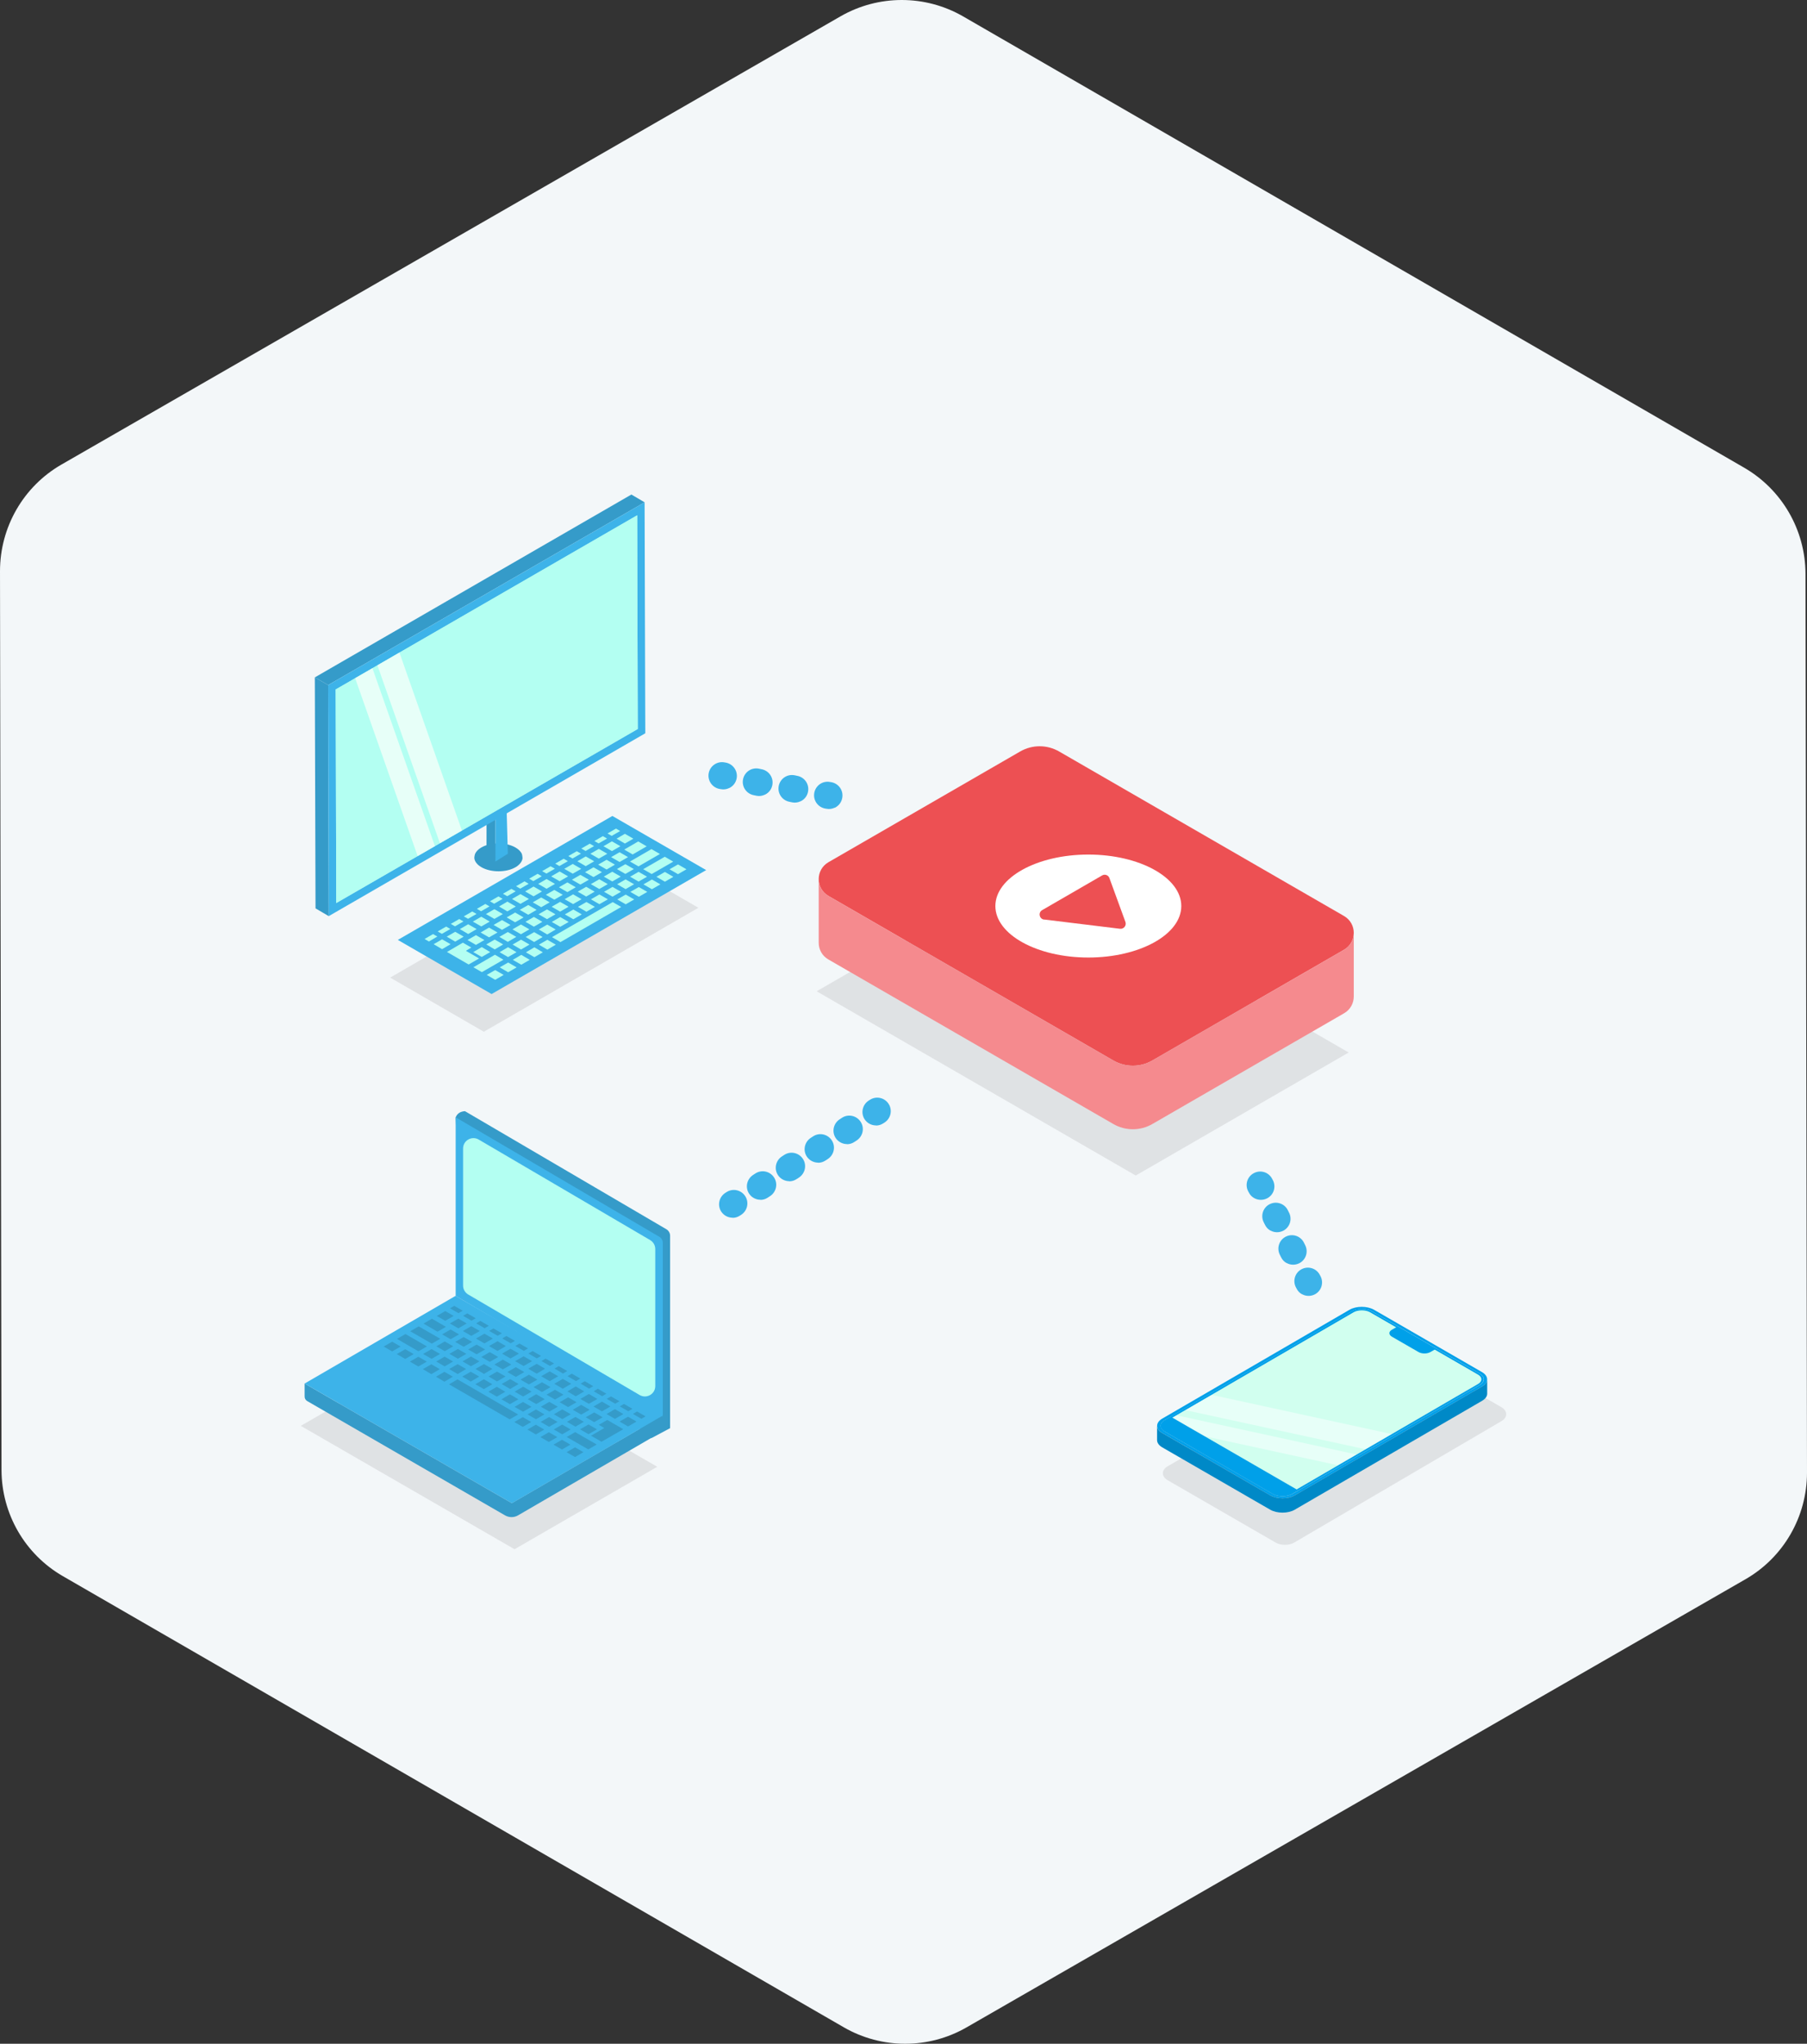 <?xml version="1.0" encoding="UTF-8"?><svg id="_レイヤー_2" xmlns="http://www.w3.org/2000/svg" viewBox="0 0 155.89 176.26"><rect x="0" y="0" width="155.89" height="176.26" fill="#333333" stroke="none"/><defs><style>.cls-1{fill:#f3f7f9;}.cls-2{fill:#f58a8e;}.cls-3{fill:#0089c7;}.cls-4{fill:#e7fff8;}.cls-5{fill:#fff;}.cls-6{fill:#ed5053;}.cls-7{fill:#00a0e9;}.cls-8{fill:#b3fff2;}.cls-9{fill:#a9ffff;}.cls-10{fill:#d1ffef;}.cls-11{fill:#359bc9;}.cls-12{fill:#3db3e9;}.cls-13{fill:#89888a;opacity:.19;}</style></defs><g id="_素材"><path id="_パス_1740" class="cls-1" d="m150.46,40.33c3.27,1.89,5.29,5.38,5.3,9.15l.13,77.52c0,3.8-2.02,7.31-5.31,9.2l-67.2,38.65c-3.27,1.88-7.3,1.88-10.57,0L5.42,135.93c-3.27-1.89-5.28-5.37-5.29-9.15L0,49.26c0-3.8,2.02-7.31,5.31-9.2L72.51,1.41c3.27-1.88,7.3-1.88,10.57,0l67.38,38.92Z"/><polygon class="cls-13" points="60.25 78.29 41.74 88.98 33.66 84.31 52.17 73.62 60.25 78.29"/><polygon class="cls-13" points="25.95 122.97 44.39 133.61 56.7 126.5 38.26 115.86 25.95 122.97"/><path class="cls-13" d="m129.54,121.37l-9.32-5.38c-.22-.13-.5-.2-.81-.2s-.59.07-.81.2l-16.16,9.39c-.12.07-.21.15-.28.25l-1.45.84c-.25.15-.39.36-.39.59,0,.23.15.44.4.59l9.32,5.38c.22.13.5.2.81.2s.59-.07.81-.2l17.89-10.48c.25-.15.39-.36.39-.59,0-.23-.15-.44-.4-.59Z"/><polygon class="cls-13" points="70.45 85.49 97.98 101.38 116.35 90.77 88.83 74.89 70.45 85.49"/><path class="cls-12" d="m63.2,105.02c-.38,0-.76-.19-.98-.53-.35-.54-.19-1.26.35-1.61l.11-.07c.54-.35,1.26-.19,1.61.35.35.54.19,1.26-.35,1.61l-.11.07c-.2.13-.41.19-.63.19Z"/><path class="cls-12" d="m65.6,103.47c-.38,0-.76-.19-.98-.53-.35-.54-.19-1.26.35-1.61l.2-.13c.54-.35,1.26-.19,1.61.35.35.54.19,1.26-.35,1.61l-.2.13c-.2.13-.41.19-.63.19Zm2.49-1.6c-.38,0-.76-.19-.98-.53-.35-.54-.19-1.26.35-1.61l.2-.13c.54-.35,1.26-.19,1.61.35.35.54.19,1.26-.35,1.61l-.2.13c-.2.13-.41.19-.63.19Zm2.49-1.6c-.38,0-.76-.19-.98-.53-.35-.54-.19-1.26.35-1.61l.2-.13c.54-.35,1.26-.19,1.61.35.35.54.19,1.26-.35,1.61l-.2.13c-.2.13-.41.19-.63.19Zm2.49-1.6c-.38,0-.76-.19-.98-.53-.35-.54-.19-1.26.35-1.61l.2-.13c.54-.35,1.26-.19,1.61.35.35.54.19,1.26-.35,1.61l-.2.13c-.2.13-.41.19-.63.19Z"/><path class="cls-12" d="m75.57,97.06c-.38,0-.76-.19-.98-.53-.35-.54-.19-1.26.35-1.61l.11-.07c.54-.35,1.26-.19,1.61.35.35.54.19,1.26-.35,1.61l-.11.07c-.2.13-.41.19-.63.19Z"/><polygon class="cls-12" points="60.92 75.04 42.41 85.73 34.32 81.06 52.83 70.37 60.92 75.04"/><polygon class="cls-8" points="52.77 72.09 53.5 71.67 53.14 71.46 52.41 71.88 52.77 72.09"/><polygon class="cls-8" points="51.64 72.74 52.37 72.32 52.01 72.11 51.28 72.53 51.64 72.74"/><polygon class="cls-8" points="50.52 73.39 51.25 72.97 50.88 72.76 50.15 73.18 50.52 73.39"/><polygon class="cls-8" points="49.39 74.04 50.12 73.62 49.76 73.41 49.03 73.83 49.39 74.04"/><polygon class="cls-8" points="48.26 74.69 48.99 74.27 48.63 74.06 47.9 74.48 48.26 74.69"/><polygon class="cls-8" points="47.14 75.34 47.87 74.92 47.5 74.71 46.77 75.13 47.14 75.34"/><polygon class="cls-8" points="46.01 75.99 46.74 75.57 46.38 75.36 45.65 75.78 46.01 75.99"/><polygon class="cls-8" points="44.88 76.64 45.61 76.22 45.25 76.01 44.52 76.43 44.88 76.64"/><polygon class="cls-8" points="43.76 77.29 44.49 76.87 44.12 76.66 43.39 77.08 43.76 77.29"/><polygon class="cls-8" points="42.63 77.94 43.36 77.52 43 77.31 42.27 77.73 42.63 77.94"/><polygon class="cls-8" points="41.5 78.59 42.23 78.17 41.87 77.96 41.14 78.38 41.5 78.59"/><polygon class="cls-8" points="40.38 79.24 41.11 78.82 40.74 78.61 40.01 79.03 40.38 79.24"/><polygon class="cls-8" points="39.25 79.89 39.98 79.47 39.62 79.26 38.89 79.68 39.25 79.89"/><polygon class="cls-8" points="38.12 80.54 38.85 80.12 38.49 79.91 37.76 80.33 38.12 80.54"/><polygon class="cls-8" points="37 81.2 37.73 80.77 37.36 80.56 36.63 80.98 37 81.2"/><polygon class="cls-8" points="53.91 72.75 54.64 72.33 53.91 71.91 53.19 72.33 53.91 72.75"/><polygon class="cls-8" points="52.79 73.4 53.52 72.98 52.79 72.56 52.06 72.98 52.79 73.4"/><polygon class="cls-8" points="51.66 74.05 52.39 73.63 51.66 73.21 50.93 73.63 51.66 74.05"/><polygon class="cls-8" points="50.53 74.7 51.26 74.28 50.53 73.86 49.81 74.28 50.53 74.7"/><polygon class="cls-8" points="49.41 75.35 50.14 74.93 49.41 74.51 48.68 74.93 49.41 75.35"/><polygon class="cls-8" points="48.28 76 49.01 75.58 48.28 75.16 47.55 75.58 48.28 76"/><polygon class="cls-8" points="47.15 76.65 47.88 76.23 47.15 75.81 46.43 76.23 47.15 76.65"/><polygon class="cls-8" points="46.03 77.3 46.76 76.88 46.03 76.46 45.3 76.88 46.03 77.3"/><polygon class="cls-8" points="44.9 77.95 45.63 77.53 44.9 77.11 44.17 77.53 44.9 77.95"/><polygon class="cls-8" points="43.77 78.6 44.5 78.18 43.77 77.76 43.05 78.18 43.77 78.6"/><polygon class="cls-8" points="42.65 79.25 43.38 78.83 42.65 78.41 41.92 78.83 42.65 79.25"/><polygon class="cls-8" points="41.52 79.9 42.25 79.48 41.52 79.06 40.79 79.48 41.52 79.9"/><polygon class="cls-8" points="40.39 80.55 41.12 80.13 40.39 79.71 39.67 80.13 40.39 80.55"/><polygon class="cls-8" points="39.27 81.21 40 80.78 39.27 80.36 38.54 80.78 39.27 81.21"/><polygon class="cls-8" points="38.14 81.86 38.87 81.43 38.14 81.01 37.41 81.43 38.14 81.86"/><polygon class="cls-8" points="54.58 73.69 55.79 72.99 55.06 72.57 53.85 73.27 54.58 73.69"/><polygon class="cls-8" points="53.45 74.34 54.18 73.92 53.45 73.5 52.72 73.92 53.45 74.34"/><polygon class="cls-8" points="52.33 74.99 53.05 74.57 52.33 74.15 51.6 74.57 52.33 74.99"/><polygon class="cls-8" points="51.2 75.64 51.93 75.22 51.2 74.8 50.47 75.22 51.2 75.64"/><polygon class="cls-8" points="50.07 76.29 50.8 75.87 50.07 75.45 49.34 75.87 50.07 76.29"/><polygon class="cls-8" points="48.95 76.94 49.67 76.52 48.95 76.1 48.22 76.52 48.95 76.94"/><polygon class="cls-8" points="47.82 77.59 48.55 77.17 47.82 76.75 47.09 77.17 47.82 77.59"/><polygon class="cls-8" points="46.69 78.24 47.42 77.82 46.69 77.4 45.96 77.82 46.69 78.24"/><polygon class="cls-8" points="45.57 78.89 46.29 78.47 45.57 78.05 44.84 78.47 45.57 78.89"/><polygon class="cls-8" points="44.44 79.54 45.17 79.12 44.44 78.7 43.71 79.12 44.44 79.54"/><polygon class="cls-8" points="43.31 80.19 44.04 79.77 43.31 79.35 42.58 79.77 43.31 80.19"/><polygon class="cls-8" points="42.19 80.84 42.92 80.42 42.19 80 41.46 80.42 42.19 80.84"/><polygon class="cls-8" points="41.06 81.49 41.79 81.07 41.06 80.65 40.33 81.07 41.06 81.49"/><polygon class="cls-8" points="56.2 73.23 56.93 73.65 55.08 74.72 54.35 74.3 56.2 73.23"/><polygon class="cls-8" points="53.95 75.37 54.68 74.95 53.95 74.53 53.22 74.95 53.95 75.37"/><polygon class="cls-8" points="52.82 76.02 53.55 75.6 52.82 75.18 52.09 75.6 52.82 76.02"/><polygon class="cls-8" points="51.7 76.67 52.43 76.25 51.7 75.83 50.97 76.25 51.7 76.67"/><polygon class="cls-8" points="50.57 77.32 51.3 76.9 50.57 76.48 49.84 76.9 50.57 77.32"/><polygon class="cls-8" points="49.44 77.97 50.17 77.55 49.44 77.13 48.71 77.55 49.44 77.97"/><polygon class="cls-8" points="48.32 78.62 49.05 78.2 48.32 77.78 47.59 78.2 48.32 78.62"/><polygon class="cls-8" points="47.19 79.27 47.92 78.85 47.19 78.43 46.46 78.85 47.19 79.27"/><polygon class="cls-8" points="46.06 79.92 46.79 79.5 46.06 79.08 45.33 79.5 46.06 79.92"/><polygon class="cls-8" points="44.94 80.57 45.67 80.15 44.94 79.73 44.21 80.15 44.94 80.57"/><polygon class="cls-8" points="43.81 81.23 44.54 80.8 43.81 80.38 43.08 80.8 43.81 81.23"/><polygon class="cls-8" points="42.68 81.88 43.41 81.45 42.68 81.03 41.95 81.45 42.68 81.88"/><polygon class="cls-8" points="41.56 82.53 42.29 82.11 41.56 81.68 40.83 82.11 41.56 82.53"/><polygon class="cls-8" points="39.93 81.3 40.66 81.72 40.19 82 41.33 82.66 40.43 83.18 38.56 82.1 39.93 81.3"/><polygon class="cls-8" points="57.35 73.89 58.08 74.31 56.22 75.38 55.49 74.96 57.35 73.89"/><polygon class="cls-8" points="55.09 76.03 55.82 75.61 55.09 75.19 54.36 75.61 55.09 76.03"/><polygon class="cls-8" points="53.97 76.68 54.7 76.26 53.97 75.84 53.24 76.26 53.97 76.68"/><polygon class="cls-8" points="52.84 77.33 53.57 76.91 52.84 76.49 52.11 76.91 52.84 77.33"/><polygon class="cls-8" points="51.71 77.98 52.44 77.56 51.71 77.14 50.98 77.56 51.71 77.98"/><polygon class="cls-8" points="50.59 78.63 51.32 78.21 50.59 77.79 49.86 78.21 50.59 78.63"/><polygon class="cls-8" points="49.46 79.28 50.19 78.86 49.46 78.44 48.73 78.86 49.46 79.28"/><polygon class="cls-8" points="48.33 79.93 49.06 79.51 48.33 79.09 47.6 79.51 48.33 79.93"/><polygon class="cls-8" points="47.21 80.59 47.94 80.16 47.21 79.74 46.48 80.16 47.21 80.59"/><polygon class="cls-8" points="46.08 81.24 46.81 80.81 46.08 80.39 45.35 80.81 46.08 81.24"/><polygon class="cls-8" points="44.95 81.89 45.68 81.46 44.95 81.04 44.22 81.46 44.95 81.89"/><polygon class="cls-8" points="43.83 82.54 44.56 82.12 43.83 81.69 43.1 82.12 43.83 82.54"/><polygon class="cls-8" points="42.7 82.34 43.43 82.77 41.57 83.84 40.84 83.42 42.7 82.34"/><polygon class="cls-8" points="58.49 75.39 59.22 74.97 58.49 74.55 57.76 74.97 58.49 75.39"/><polygon class="cls-8" points="57.36 76.04 58.09 75.62 57.36 75.2 56.63 75.62 57.36 76.04"/><polygon class="cls-8" points="56.24 76.69 56.97 76.27 56.24 75.85 55.51 76.27 56.24 76.69"/><polygon class="cls-8" points="55.11 77.34 55.84 76.92 55.11 76.5 54.38 76.92 55.11 77.34"/><polygon class="cls-8" points="53.98 77.99 54.71 77.57 53.98 77.15 53.25 77.57 53.98 77.99"/><polygon class="cls-8" points="52.86 77.8 53.59 78.22 48.35 81.25 47.62 80.82 52.86 77.8"/><polygon class="cls-8" points="47.22 81.9 47.95 81.47 47.22 81.05 46.49 81.47 47.22 81.9"/><polygon class="cls-8" points="46.1 82.55 46.83 82.13 46.1 81.7 45.37 82.13 46.1 82.55"/><polygon class="cls-8" points="44.97 83.2 45.7 82.78 44.97 82.35 44.24 82.78 44.97 83.2"/><polygon class="cls-8" points="43.84 83.85 44.57 83.43 43.84 83.01 43.11 83.43 43.84 83.85"/><polygon class="cls-8" points="42.72 84.5 43.45 84.08 42.72 83.66 41.99 84.08 42.72 84.5"/><path class="cls-11" d="m45.08,74.01c-.03.28-.23.56-.6.78-.81.47-2.13.47-2.95,0-.38-.22-.58-.5-.61-.78,0-.13.03-.25.06-.36.09-.21.27-.4.54-.56.81-.47,2.13-.47,2.95,0,.29.17.48.37.56.58.03.11.04.23.05.35Z"/><polygon class="cls-11" points="42.74 74.3 41.97 73.89 41.98 67.06 42.75 67.48 42.74 74.3"/><polygon class="cls-9" points="42.75 67.48 41.98 67.06 42.88 66.93 43.64 67.35 42.75 67.48"/><polygon class="cls-12" points="43.64 67.35 43.81 73.63 42.74 74.3 42.75 67.48 43.64 67.35"/><polygon class="cls-11" points="28.36 79.01 27.22 78.34 27.16 58.42 28.31 59.08 28.36 79.01"/><polygon class="cls-11" points="28.31 59.08 27.16 58.42 54.47 42.65 55.61 43.32 28.31 59.08"/><polygon class="cls-12" points="55.61 43.32 55.67 63.24 28.36 79.01 28.31 59.08 55.61 43.32"/><polygon class="cls-8" points="28.96 59.46 54.97 44.44 55.02 62.87 29.01 77.88 28.96 59.46"/><polygon class="cls-8" points="55.02 62.87 39.85 71.63 37.95 72.72 37.52 72.97 36.03 73.83 29.01 77.88 28.96 59.46 30.64 58.49 32.13 57.63 32.56 57.38 34.46 56.28 54.97 44.44 55.02 62.87"/><polygon class="cls-4" points="39.85 71.63 37.95 72.72 32.56 57.38 34.46 56.28 39.85 71.63"/><polygon class="cls-4" points="37.52 72.97 36.03 73.83 30.64 58.49 32.13 57.63 37.52 72.97"/><path class="cls-11" d="m40.1,111.22l16.11,12.8,1.6-.85v-16.6c0-.22-.12-.43-.31-.55l-17.39-10.19c-.42.03-.68.22-.8.54l.8,14.85Z"/><path class="cls-12" d="m39.3,111.76l17.88,10.48v-15.06c0-.21-.11-.4-.29-.51l-17.58-10.31v15.4Z"/><path class="cls-8" d="m39.95,110.87v-11.82c0-.69.75-1.12,1.35-.77l14.79,8.67c.27.16.44.45.44.77v11.82c0,.69-.75,1.12-1.35.77l-14.79-8.67c-.27-.16-.44-.45-.44-.77Z"/><path class="cls-11" d="m44.16,129.64l-17.88-10.32v1.1c-.01.17.08.33.22.41l17.07,9.86c.35.2.78.2,1.12,0l12.46-7.24.02-1.38-13.02,7.57Z"/><polygon class="cls-12" points="44.16 129.64 57.18 122.08 39.3 111.76 26.28 119.32 44.16 129.64"/><polygon class="cls-11" points="39.55 113.25 38.82 112.83 39.19 112.62 39.92 113.04 39.55 113.25"/><polygon class="cls-11" points="40.68 113.9 39.95 113.48 40.31 113.27 41.04 113.69 40.68 113.9"/><polygon class="cls-11" points="41.81 114.55 41.08 114.13 41.44 113.92 42.17 114.34 41.81 114.55"/><polygon class="cls-11" points="42.93 115.2 42.2 114.78 42.57 114.57 43.3 114.99 42.93 115.2"/><polygon class="cls-11" points="44.06 115.85 43.33 115.43 43.69 115.22 44.42 115.64 44.06 115.85"/><polygon class="cls-11" points="45.19 116.5 44.46 116.08 44.82 115.87 45.55 116.29 45.19 116.5"/><polygon class="cls-11" points="46.31 117.15 45.58 116.73 45.95 116.52 46.68 116.94 46.31 117.15"/><polygon class="cls-11" points="47.44 117.8 46.71 117.38 47.07 117.17 47.8 117.59 47.44 117.8"/><polygon class="cls-11" points="48.57 118.46 47.84 118.03 48.2 117.82 48.93 118.24 48.57 118.46"/><polygon class="cls-11" points="49.69 119.11 48.96 118.68 49.33 118.47 50.06 118.89 49.69 119.11"/><polygon class="cls-11" points="50.82 119.76 50.09 119.33 50.45 119.12 51.18 119.55 50.82 119.76"/><polygon class="cls-11" points="51.95 120.41 51.22 119.99 51.58 119.77 52.31 120.2 51.95 120.41"/><polygon class="cls-11" points="53.07 121.06 52.34 120.64 52.71 120.43 53.44 120.85 53.07 121.06"/><polygon class="cls-11" points="54.2 121.71 53.47 121.29 53.83 121.08 54.56 121.5 54.2 121.71"/><polygon class="cls-11" points="55.33 122.36 54.6 121.94 54.96 121.73 55.69 122.15 55.33 122.36"/><polygon class="cls-11" points="38.41 113.91 37.68 113.49 38.41 113.07 39.14 113.49 38.41 113.91"/><polygon class="cls-11" points="39.54 114.56 38.81 114.14 39.54 113.72 40.26 114.14 39.54 114.56"/><polygon class="cls-11" points="40.66 115.21 39.93 114.79 40.66 114.37 41.39 114.79 40.66 115.21"/><polygon class="cls-11" points="41.79 115.86 41.06 115.44 41.79 115.02 42.52 115.44 41.79 115.86"/><polygon class="cls-11" points="42.92 116.51 42.19 116.09 42.92 115.67 43.64 116.09 42.92 116.51"/><polygon class="cls-11" points="44.04 117.16 43.31 116.74 44.04 116.32 44.77 116.74 44.04 117.16"/><polygon class="cls-11" points="45.17 117.81 44.44 117.39 45.17 116.97 45.9 117.39 45.17 117.81"/><polygon class="cls-11" points="46.3 118.47 45.57 118.04 46.3 117.62 47.02 118.04 46.3 118.47"/><polygon class="cls-11" points="47.42 119.12 46.69 118.69 47.42 118.27 48.15 118.69 47.42 119.12"/><polygon class="cls-11" points="48.55 119.77 47.82 119.34 48.55 118.92 49.28 119.34 48.55 119.77"/><polygon class="cls-11" points="49.67 120.42 48.95 120 49.67 119.57 50.4 120 49.67 120.42"/><polygon class="cls-11" points="50.8 121.07 50.07 120.65 50.8 120.22 51.53 120.65 50.8 121.07"/><polygon class="cls-11" points="51.93 121.72 51.2 121.3 51.93 120.88 52.66 121.3 51.93 121.72"/><polygon class="cls-11" points="53.05 122.37 52.33 121.95 53.05 121.53 53.78 121.95 53.05 122.37"/><polygon class="cls-11" points="54.18 123.02 53.45 122.6 54.18 122.18 54.91 122.6 54.18 123.02"/><polygon class="cls-11" points="37.74 114.85 36.54 114.15 37.26 113.73 38.47 114.43 37.74 114.85"/><polygon class="cls-11" points="38.87 115.5 38.14 115.08 38.87 114.66 39.6 115.08 38.87 115.5"/><polygon class="cls-11" points="40 116.15 39.27 115.73 40 115.31 40.73 115.73 40 116.15"/><polygon class="cls-11" points="41.12 116.8 40.39 116.38 41.12 115.96 41.85 116.38 41.12 116.8"/><polygon class="cls-11" points="42.25 117.45 41.52 117.03 42.25 116.61 42.98 117.03 42.25 117.45"/><polygon class="cls-11" points="43.38 118.1 42.65 117.68 43.38 117.26 44.11 117.68 43.38 118.1"/><polygon class="cls-11" points="44.5 118.75 43.77 118.33 44.5 117.91 45.23 118.33 44.5 118.75"/><polygon class="cls-11" points="45.63 119.4 44.9 118.98 45.63 118.56 46.36 118.98 45.63 119.4"/><polygon class="cls-11" points="46.76 120.05 46.03 119.63 46.76 119.21 47.49 119.63 46.76 120.05"/><polygon class="cls-11" points="47.88 120.7 47.15 120.28 47.88 119.86 48.61 120.28 47.88 120.7"/><polygon class="cls-11" points="49.01 121.35 48.28 120.93 49.01 120.51 49.74 120.93 49.01 121.35"/><polygon class="cls-11" points="50.14 122 49.41 121.58 50.14 121.16 50.87 121.58 50.14 122"/><polygon class="cls-11" points="51.26 122.65 50.53 122.23 51.26 121.81 51.99 122.23 51.26 122.65"/><polygon class="cls-11" points="36.12 114.39 35.39 114.81 37.25 115.88 37.98 115.46 36.12 114.39"/><polygon class="cls-11" points="38.37 116.53 37.64 116.11 38.37 115.69 39.1 116.11 38.37 116.53"/><polygon class="cls-11" points="39.5 117.18 38.77 116.76 39.5 116.34 40.23 116.76 39.5 117.18"/><polygon class="cls-11" points="40.63 117.83 39.9 117.41 40.63 116.99 41.36 117.41 40.63 117.83"/><polygon class="cls-11" points="41.75 118.49 41.02 118.06 41.75 117.64 42.48 118.06 41.75 118.49"/><polygon class="cls-11" points="42.88 119.14 42.15 118.71 42.88 118.29 43.61 118.71 42.88 119.14"/><polygon class="cls-11" points="44.01 119.79 43.28 119.36 44.01 118.94 44.74 119.36 44.01 119.79"/><polygon class="cls-11" points="45.13 120.44 44.4 120.02 45.13 119.59 45.86 120.02 45.13 120.44"/><polygon class="cls-11" points="46.26 121.09 45.53 120.67 46.26 120.24 46.99 120.67 46.26 121.09"/><polygon class="cls-11" points="47.39 121.74 46.66 121.32 47.39 120.9 48.12 121.32 47.39 121.74"/><polygon class="cls-11" points="48.51 122.39 47.78 121.97 48.51 121.55 49.24 121.97 48.51 122.39"/><polygon class="cls-11" points="49.64 123.04 48.91 122.62 49.64 122.2 50.37 122.62 49.64 123.04"/><polygon class="cls-11" points="50.77 123.69 50.04 123.27 50.77 122.85 51.5 123.27 50.77 123.69"/><polygon class="cls-11" points="52.39 122.46 51.66 122.88 52.13 123.16 50.99 123.82 51.89 124.34 53.77 123.26 52.39 122.46"/><polygon class="cls-11" points="34.98 115.05 34.25 115.47 36.1 116.54 36.83 116.12 34.98 115.05"/><polygon class="cls-11" points="37.23 117.19 36.5 116.77 37.23 116.35 37.96 116.77 37.23 117.19"/><polygon class="cls-11" points="38.36 117.84 37.63 117.42 38.36 117 39.09 117.42 38.36 117.84"/><polygon class="cls-11" points="39.48 118.5 38.75 118.07 39.48 117.65 40.21 118.07 39.48 118.5"/><polygon class="cls-11" points="40.61 119.15 39.88 118.72 40.61 118.3 41.34 118.72 40.61 119.15"/><polygon class="cls-11" points="41.74 119.8 41.01 119.38 41.74 118.95 42.47 119.38 41.74 119.8"/><polygon class="cls-11" points="42.86 120.45 42.13 120.03 42.86 119.6 43.59 120.03 42.86 120.45"/><polygon class="cls-11" points="43.99 121.1 43.26 120.68 43.99 120.25 44.72 120.68 43.99 121.1"/><polygon class="cls-11" points="45.12 121.75 44.39 121.33 45.12 120.91 45.85 121.33 45.12 121.75"/><polygon class="cls-11" points="46.24 122.4 45.51 121.98 46.24 121.56 46.97 121.98 46.24 122.4"/><polygon class="cls-11" points="47.37 123.05 46.64 122.63 47.37 122.21 48.1 122.63 47.37 123.05"/><polygon class="cls-11" points="48.5 123.7 47.77 123.28 48.5 122.86 49.23 123.28 48.5 123.7"/><polygon class="cls-11" points="49.62 123.51 48.89 123.93 50.75 125 51.48 124.58 49.62 123.51"/><polygon class="cls-11" points="33.83 116.55 33.1 116.13 33.83 115.71 34.56 116.13 33.83 116.55"/><polygon class="cls-11" points="34.96 117.2 34.23 116.78 34.96 116.36 35.69 116.78 34.96 117.2"/><polygon class="cls-11" points="36.09 117.85 35.36 117.43 36.09 117.01 36.82 117.43 36.09 117.85"/><polygon class="cls-11" points="37.21 118.51 36.48 118.08 37.21 117.66 37.94 118.08 37.21 118.51"/><polygon class="cls-11" points="38.34 119.16 37.61 118.73 38.34 118.31 39.07 118.73 38.34 119.16"/><polygon class="cls-11" points="39.47 118.96 38.74 119.39 43.97 122.41 44.7 121.99 39.47 118.96"/><polygon class="cls-11" points="45.1 123.06 44.37 122.64 45.1 122.22 45.83 122.64 45.1 123.06"/><polygon class="cls-11" points="46.23 123.71 45.5 123.29 46.23 122.87 46.95 123.29 46.23 123.71"/><polygon class="cls-11" points="47.35 124.36 46.62 123.94 47.35 123.52 48.08 123.94 47.35 124.36"/><polygon class="cls-11" points="48.48 125.01 47.75 124.59 48.48 124.17 49.21 124.59 48.48 125.01"/><polygon class="cls-11" points="49.61 125.66 48.88 125.24 49.61 124.82 50.33 125.24 49.61 125.66"/><path class="cls-10" d="m127.5,118.54c.39.22.39.59,0,.81l-16.16,9.39c-.39.22-1.02.22-1.41,0l-9.32-5.38c-.39-.22-.39-.59,0-.81l16.16-9.39c.39-.22,1.02-.22,1.41,0l9.32,5.38Z"/><path class="cls-10" d="m127.5,118.54c.39.22.39.59,0,.81l-16.16,9.39c-.39.22-1.02.22-1.41,0l-9.32-5.38c-.39-.22-.39-.59,0-.81l16.16-9.39c.39-.22,1.02-.22,1.41,0l9.32,5.38Z"/><path class="cls-10" d="m127.5,119.36l-7.44,4.32-2.26,1.31-.77.45-1.6.93-4.09,2.37c-.39.22-1.02.22-1.41,0l-9.32-5.38c-.14-.08-.22-.17-.27-.27-.08-.19,0-.39.26-.54l.85-.5.77-.45,2.26-1.31,12.27-7.13c.39-.22,1.02-.22,1.41,0l9.32,5.38c.39.22.39.59,0,.81Z"/><polygon class="cls-4" points="120.07 123.68 117.81 124.99 102.24 121.61 104.5 120.29 120.07 123.68"/><path class="cls-4" d="m117.03,125.44l-1.6.93-15.08-3.28c-.08-.19,0-.39.26-.54l.85-.5,15.57,3.39Z"/><path class="cls-7" d="m127.86,118.34l-9.32-5.38c-.59-.34-1.54-.34-2.12,0l-16.16,9.39c-.58.34-.58.89,0,1.23l9.32,5.38c.16.09.35.16.56.2.53.11,1.14.04,1.56-.2l.45-.26,15.71-9.13c.58-.34.58-.89,0-1.23Zm-.2,1.11l-15.71,9.13-.45.26c-.47.27-1.23.27-1.7,0l-9.32-5.38c-.08-.05-.15-.1-.2-.16-.19-.2-.2-.43-.04-.63.06-.07.14-.14.24-.2l.45-.26,15.71-9.13c.47-.27,1.23-.27,1.7,0l9.32,5.38c.47.27.47.72,0,.99Z"/><path class="cls-3" d="m128.3,120.06v-1.1c0,.22-.15.44-.44.61l-16.16,9.39c-.58.34-1.53.34-2.12,0l-9.32-5.38c-.3-.17-.44-.39-.44-.62v.14s0,0,0,0v1.1c0,.22.15.45.44.62l9.32,5.38c.59.34,1.54.34,2.12,0l16.16-9.39c.29-.17.44-.39.44-.61v-.14s0,0,0,0Z"/><path class="cls-7" d="m127.65,118.46c.47.27.47.71,0,.99l-16.16,9.39c-.47.27-1.23.27-1.7,0l-9.32-5.38c-.47-.27-.47-.71,0-.99l16.16-9.39c.47-.27,1.23-.27,1.7,0l9.32,5.38Zm-16.3,10.29l16.16-9.39c.39-.22.38-.59,0-.81l-9.32-5.38c-.39-.22-1.02-.22-1.41,0l-16.16,9.39c-.39.22-.38.59,0,.81l9.32,5.38c.39.22,1.02.22,1.41,0"/><path class="cls-7" d="m120.54,114.4l3.34,1.93-.47.27c-.29.17-.75.17-1.04,0l-2.29-1.32c-.29-.17-.29-.44,0-.6l.47-.27Z"/><path class="cls-7" d="m111.95,128.51l-.45.26c-.47.27-1.23.27-1.7,0l-9.32-5.38c-.08-.05-.15-.1-.2-.16-.1-.2-.1-.28-.03-.48.06-.07.21-.21.31-.26l.51-.27,10.89,6.29Z"/><path class="cls-12" d="m72,69.66c-.21.1-.46.14-.7.09l-.12-.02c-.63-.12-1.05-.72-.93-1.36.12-.63.72-1.05,1.36-.93l.12.02c.63.12,1.05.72.93,1.36-.07.39-.32.69-.65.85Z"/><path class="cls-12" d="m69.05,69.11c-.21.1-.46.14-.7.09l-.24-.05c-.63-.12-1.05-.72-.93-1.36.12-.63.72-1.05,1.36-.93l.24.05c.63.12,1.05.72.93,1.36-.07.39-.32.69-.65.84Zm-3.08-.57c-.21.1-.46.14-.7.09l-.24-.05c-.63-.12-1.05-.72-.93-1.36.12-.63.72-1.05,1.36-.93l.24.05c.63.12,1.05.72.93,1.36-.07.39-.32.69-.65.84Z"/><path class="cls-12" d="m62.89,67.97c-.21.1-.46.14-.7.09l-.12-.02c-.63-.12-1.05-.73-.93-1.36.12-.63.73-1.05,1.36-.93l.12.02c.63.12,1.05.73.93,1.36-.07.38-.32.69-.65.84Z"/><path class="cls-6" d="m99.41,91.46l16.54-9.55c1.12-.65,1.12-2.26,0-2.91l-24.58-14.19c-1.04-.6-2.32-.6-3.36,0l-16.54,9.55c-1.12.65-1.12,2.26,0,2.91l24.58,14.19c1.04.6,2.32.6,3.36,0Z"/><path class="cls-2" d="m116.79,80.45c0,.57-.28,1.14-.84,1.46l-16.54,9.55c-1.04.6-2.32.6-3.36,0l-24.58-14.19c-.56-.32-.84-.89-.84-1.46v5.49c0,.57.28,1.13.84,1.45h0s24.58,14.19,24.58,14.19c1.04.6,2.32.6,3.36,0l16.54-9.55h0c.56-.32.84-.89.84-1.45v-5.49Z"/><ellipse class="cls-5" cx="93.89" cy="78.14" rx="8.02" ry="4.44"/><path class="cls-6" d="m90.07,79.3l6.55.8c.33.04.58-.28.47-.59l-1.38-3.78c-.09-.26-.4-.37-.63-.23l-5.17,2.99c-.37.21-.25.77.17.82Z"/><path class="cls-12" d="m112.34,111.63c-.21-.11-.38-.28-.49-.51l-.06-.11c-.29-.58-.05-1.28.52-1.56.58-.29,1.28-.05,1.56.52l.06.11c.29.58.05,1.28-.52,1.56-.35.17-.75.16-1.07-.02Z"/><path class="cls-12" d="m111.01,108.94c-.21-.11-.38-.28-.49-.51l-.11-.22c-.29-.58-.05-1.28.52-1.56.58-.29,1.28-.05,1.56.52l.11.22c.29.58.05,1.28-.52,1.56-.35.17-.75.16-1.07-.02Zm-1.39-2.8c-.21-.11-.38-.28-.49-.51l-.11-.22c-.29-.58-.05-1.28.52-1.56.58-.29,1.28-.05,1.56.52l.11.22c.29.58.05,1.28-.52,1.56-.35.17-.75.16-1.07-.02Z"/><path class="cls-12" d="m108.22,103.34c-.21-.11-.38-.28-.49-.51l-.06-.11c-.29-.58-.05-1.28.53-1.56.58-.29,1.28-.05,1.56.53l.06.11c.29.58.05,1.28-.53,1.56-.35.17-.75.15-1.07-.02Z"/></g></svg>